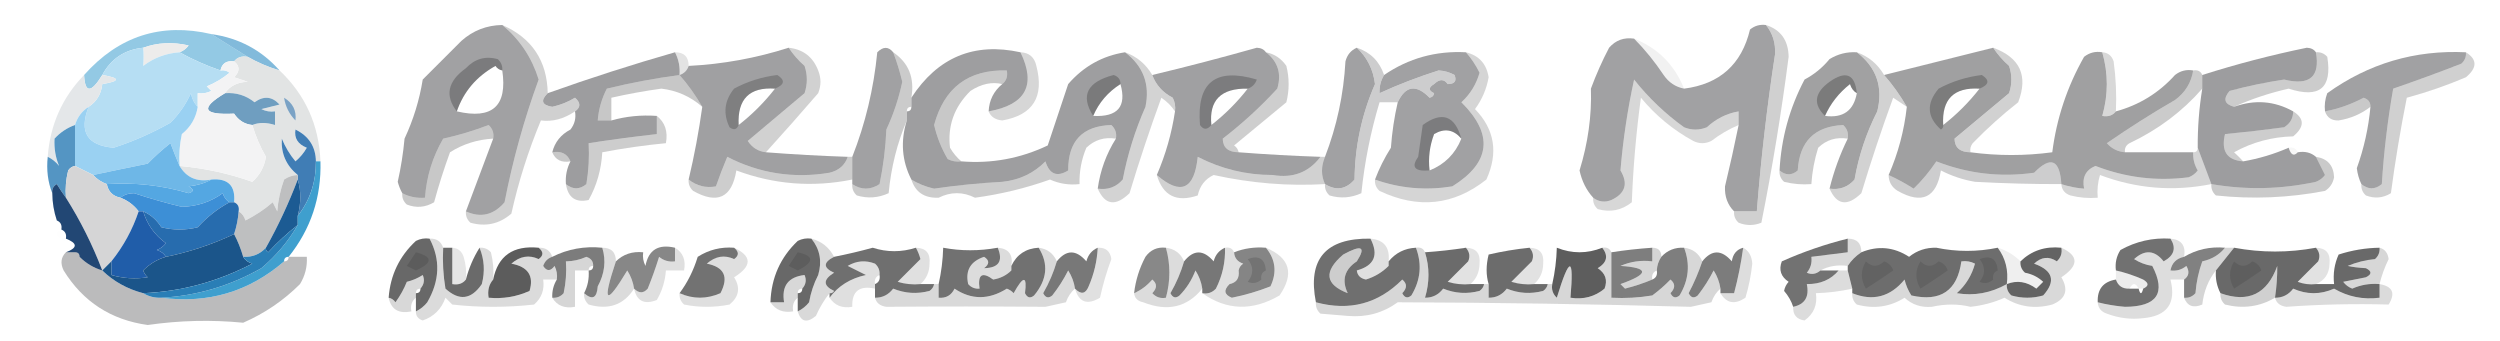 <?xml version="1.0" encoding="UTF-8"?>
<!DOCTYPE svg PUBLIC "-//W3C//DTD SVG 1.1//EN" "http://www.w3.org/Graphics/SVG/1.1/DTD/svg11.dtd">
<svg xmlns="http://www.w3.org/2000/svg" version="1.1" width="550px" height="75px" style="shape-rendering:geometricPrecision; text-rendering:geometricPrecision; image-rendering:optimizeQuality; fill-rule:evenodd; clip-rule:evenodd" xmlns:xlink="http://www.w3.org/1999/xlink">
<g><path style="opacity:0.194" fill="#0e0e0e" d="M 388.5,5.5 C 391.766,6.537 393.433,8.87 393.5,12.5C 391.914,24.776 389.914,36.943 387.5,49C 385.833,49.667 384.167,49.667 382.5,49C 381.748,48.329 381.414,47.496 381.5,46.5C 383.167,46.5 384.833,46.5 386.5,46.5C 387.41,34.961 388.743,23.46 390.5,12C 390.662,9.498 389.995,7.331 388.5,5.5 Z"/></g>
<g><path style="opacity:0.999" fill="#a1a1a3" d="M 110.5,5.5 C 114.353,8.69 117.019,12.69 118.5,17.5C 115.286,26.308 112.786,35.308 111,44.5C 108.594,47.311 105.761,47.977 102.5,46.5C 104.5,41.167 106.5,35.833 108.5,30.5C 108.719,29.325 108.386,28.325 107.5,27.5C 104.238,28.752 100.905,29.752 97.5,30.5C 95.163,34.515 93.829,38.849 93.5,43.5C 91.709,43.634 90.042,43.301 88.5,42.5C 88.077,41.735 87.743,40.902 87.5,40C 88.204,36.873 88.704,33.706 89,30.5C 90.937,26.354 92.271,22.021 93,17.5C 95.833,14.667 98.667,11.833 101.5,9C 104.072,6.713 107.072,5.547 110.5,5.5 Z M 110.5,15.5 C 111.66,23.336 108.327,26.336 100.5,24.5C 101.995,20.16 104.829,16.827 109,14.5C 109.383,15.056 109.883,15.389 110.5,15.5 Z"/></g>
<g><path style="opacity:1" fill="#a1a1a3" d="M 388.5,5.5 C 389.995,7.331 390.662,9.498 390.5,12C 388.743,23.46 387.41,34.961 386.5,46.5C 384.833,46.5 383.167,46.5 381.5,46.5C 380.06,45.054 379.393,43.221 379.5,41C 380.581,36.512 381.581,32.012 382.5,27.5C 382.5,26.5 382.5,25.5 382.5,24.5C 379.86,24.954 377.527,26.121 375.5,28C 373.833,28.667 372.167,28.667 370.5,28C 366.353,25.02 362.686,21.52 359.5,17.5C 358.061,24.091 357.061,30.758 356.5,37.5C 358.241,40.392 357.575,42.559 354.5,44C 353.072,44.579 351.738,44.412 350.5,43.5C 349.001,41.836 348.001,39.836 347.5,37.5C 349.363,31.46 350.197,25.46 350,19.5C 351.139,16.417 352.472,13.417 354,10.5C 355.444,8.845 357.278,8.178 359.5,8.5C 361.887,10.913 364.054,13.58 366,16.5C 367.129,18.141 368.629,19.141 370.5,19.5C 378.331,18.502 383.165,14.168 385,6.5C 386.011,5.663 387.178,5.33 388.5,5.5 Z"/></g>
<g><path style="opacity:0.804" fill="#79bcdd" d="M 46.5,7.5 C 49.167,9.167 51.833,10.833 54.5,12.5C 53.209,12.263 52.209,12.596 51.5,13.5C 49.821,13.285 48.821,13.952 48.5,15.5C 45.313,14.403 42.313,13.07 39.5,11.5C 40.289,11.217 40.956,10.717 41.5,10C 37.973,9.193 34.64,9.359 31.5,10.5C 27.41,10.932 24.41,12.932 22.5,16.5C 20.023,20.522 18.689,20.522 18.5,16.5C 26.12,7.933 35.453,4.933 46.5,7.5 Z"/></g>
<g><path style="opacity:0.706" fill="#4e9dcc" d="M 46.5,7.5 C 52.53,8.347 57.53,11.013 61.5,15.5C 58.982,14.736 56.649,13.736 54.5,12.5C 51.833,10.833 49.167,9.167 46.5,7.5 Z"/></g>
<g><path style="opacity:0.188" fill="#060606" d="M 110.5,5.5 C 117.022,8.358 120.355,13.358 120.5,20.5C 118.863,22.124 119.197,23.124 121.5,23.5C 123.274,23.113 124.941,22.447 126.5,21.5C 127.776,22.614 127.776,23.614 126.5,24.5C 124.037,26.169 121.537,26.836 119,26.5C 116.22,33.17 114.054,40.004 112.5,47C 109.88,49.271 106.88,49.938 103.5,49C 102.748,48.329 102.414,47.496 102.5,46.5C 105.761,47.977 108.594,47.311 111,44.5C 112.786,35.308 115.286,26.308 118.5,17.5C 117.019,12.69 114.353,8.69 110.5,5.5 Z"/></g>
<g><path style="opacity:0.056" fill="#0d0d0d" d="M 359.5,8.5 C 364.711,10.562 368.378,14.229 370.5,19.5C 368.629,19.141 367.129,18.141 366,16.5C 364.054,13.58 361.887,10.913 359.5,8.5 Z"/></g>
<g><path style="opacity:1" fill="#edeceb" d="M 39.5,11.5 C 36.525,11.713 33.858,12.713 31.5,14.5C 31.622,13.136 31.622,11.803 31.5,10.5C 34.64,9.359 37.973,9.193 41.5,10C 40.956,10.717 40.289,11.217 39.5,11.5 Z"/></g>
<g><path style="opacity:0.198" fill="#050506" d="M 298.5,10.5 C 301.478,11.478 303.478,13.478 304.5,16.5C 303.766,17.708 303.433,19.041 303.5,20.5C 307.671,18.588 312.004,16.922 316.5,15.5C 317.772,15.57 318.938,15.903 320,16.5C 320.528,17.816 320.028,18.483 318.5,18.5C 317.687,17.347 316.687,17.347 315.5,18.5C 314.227,19.256 314.227,19.923 315.5,20.5C 315.44,21.043 315.107,21.376 314.5,21.5C 311.576,18.497 309.243,18.83 307.5,22.5C 306.167,22.5 304.833,22.5 303.5,22.5C 301.536,29.025 300.203,35.691 299.5,42.5C 297.232,43.544 294.899,43.711 292.5,43C 291.748,42.329 291.414,41.496 291.5,40.5C 293.936,42.017 296.102,41.684 298,39.5C 298.079,32.185 299.579,25.185 302.5,18.5C 302.108,15.299 300.774,12.633 298.5,10.5 Z"/></g>
<g><path style="opacity:0.112" fill="#000000" d="M 148.5,11.5 C 150.5,11.5 151.5,12.5 151.5,14.5C 151.167,15.5 150.5,16.167 149.5,16.5C 149.634,14.709 149.301,13.042 148.5,11.5 Z"/></g>
<g><path style="opacity:1" fill="#a0a0a2" d="M 173.5,10.5 C 174.458,11.962 175.624,13.295 177,14.5C 177.667,16.5 177.667,18.5 177,20.5C 172.833,24 168.667,27.5 164.5,31C 165.471,32.481 166.804,33.315 168.5,33.5C 174.491,33.966 180.491,34.299 186.5,34.5C 185.878,36.335 184.544,37.502 182.5,38C 174.573,39.316 167.073,38.15 160,34.5C 159.088,36.658 158.255,38.825 157.5,41C 155.305,41.409 153.305,40.909 151.5,39.5C 152.755,34.224 153.755,28.891 154.5,23.5C 153.038,20.961 151.371,18.628 149.5,16.5C 150.5,16.167 151.167,15.5 151.5,14.5C 159.009,14.123 166.342,12.789 173.5,10.5 Z M 170.5,19.5 C 168.167,22.5 165.5,25.167 162.5,27.5C 162.215,21.785 164.882,19.118 170.5,19.5 Z"/></g>
<g><path style="opacity:0.185" fill="#090909" d="M 173.5,10.5 C 176.675,10.84 178.841,12.507 180,15.5C 180.667,17.167 180.667,18.833 180,20.5C 176.151,24.963 172.318,29.296 168.5,33.5C 166.804,33.315 165.471,32.481 164.5,31C 168.667,27.5 172.833,24 177,20.5C 177.667,18.5 177.667,16.5 177,14.5C 175.624,13.295 174.458,11.962 173.5,10.5 Z"/></g>
<g><path style="opacity:1" fill="#a1a1a3" d="M 196.5,11.5 C 197.3,13.607 197.967,15.774 198.5,18C 197.733,21.634 196.566,25.134 195,28.5C 194.827,32.541 194.327,36.541 193.5,40.5C 191.468,41.819 189.468,41.819 187.5,40.5C 187.5,40.167 187.5,39.833 187.5,39.5C 187.5,37.833 187.5,36.167 187.5,34.5C 190.381,27.193 192.214,19.526 193,11.5C 194.292,10.209 195.458,10.209 196.5,11.5 Z"/></g>
<g><path style="opacity:0.209" fill="#070707" d="M 196.5,11.5 C 199.917,13.813 201.251,17.146 200.5,21.5C 200.5,22.167 200.5,22.833 200.5,23.5C 199.833,23.5 199.5,23.833 199.5,24.5C 199.5,25.167 199.5,25.833 199.5,26.5C 197.372,31.511 196.038,36.844 195.5,42.5C 193.232,43.544 190.899,43.711 188.5,43C 187.748,42.329 187.414,41.496 187.5,40.5C 189.468,41.819 191.468,41.819 193.5,40.5C 194.327,36.541 194.827,32.541 195,28.5C 196.566,25.134 197.733,21.634 198.5,18C 197.967,15.774 197.3,13.607 196.5,11.5 Z"/></g>
<g><path style="opacity:1" fill="#9e9ea0" d="M 224.5,11.5 C 228.005,18.714 225.671,23.047 217.5,24.5C 217.615,22.053 218.615,20.053 220.5,18.5C 221.404,17.791 221.737,16.791 221.5,15.5C 213.063,15.261 207.73,19.261 205.5,27.5C 206.123,30.167 207.123,32.667 208.5,35C 209.448,35.483 210.448,35.65 211.5,35.5C 218.145,36.035 224.478,34.869 230.5,32C 231.994,27.517 233.494,23.017 235,18.5C 238.365,14.613 242.532,12.28 247.5,11.5C 251.524,14.548 253.024,18.548 252,23.5C 249.73,28.644 248.063,33.978 247,39.5C 245.556,41.155 243.722,41.822 241.5,41.5C 242.044,37.534 243.377,33.867 245.5,30.5C 245.719,29.325 245.386,28.325 244.5,27.5C 238.132,27.702 234.966,31.036 235,37.5C 232.546,39.013 230.879,38.346 230,35.5C 227.445,38.097 224.278,39.597 220.5,40C 215.47,40.271 210.47,40.771 205.5,41.5C 203.7,41.098 202.033,40.431 200.5,39.5C 198.408,35.402 198.075,31.069 199.5,26.5C 199.5,25.833 199.5,25.167 199.5,24.5C 200.167,24.5 200.5,24.167 200.5,23.5C 200.5,22.833 200.5,22.167 200.5,21.5C 206.296,12.595 214.296,9.262 224.5,11.5 Z M 246.5,18.5 C 247.898,23.45 245.898,25.783 240.5,25.5C 241.757,22.573 243.757,20.239 246.5,18.5 Z"/></g>
<g><path style="opacity:0.163" fill="#050506" d="M 224.5,11.5 C 226.411,11.574 227.578,12.574 228,14.5C 229.773,21.302 227.273,25.302 220.5,26.5C 218.97,26.36 217.97,25.694 217.5,24.5C 225.671,23.047 228.005,18.714 224.5,11.5 Z"/></g>
<g><path style="opacity:0.179" fill="#080809" d="M 247.5,11.5 C 250.089,12.419 252.089,14.086 253.5,16.5C 254.3,18.683 255.8,20.349 258,21.5C 258.483,22.448 258.649,23.448 258.5,24.5C 257.735,23.34 256.735,22.34 255.5,21.5C 252.967,28.431 250.634,35.431 248.5,42.5C 245.435,45.473 243.102,45.14 241.5,41.5C 243.722,41.822 245.556,41.155 247,39.5C 248.063,33.978 249.73,28.644 252,23.5C 253.024,18.548 251.524,14.548 247.5,11.5 Z"/></g>
<g><path style="opacity:1" fill="#a0a0a2" d="M 278.5,11.5 C 281.149,13.559 281.982,16.225 281,19.5C 277.352,23.479 273.352,27.145 269,30.5C 269.033,32.478 270.2,33.478 272.5,33.5C 278.491,33.966 284.491,34.299 290.5,34.5C 287.932,37.921 284.432,39.254 280,38.5C 274.172,38.501 268.672,37.168 263.5,34.5C 262.761,41.711 259.761,43.044 254.5,38.5C 256.437,34.02 257.771,29.353 258.5,24.5C 258.649,23.448 258.483,22.448 258,21.5C 255.8,20.349 254.3,18.683 253.5,16.5C 261.065,14.691 268.731,12.691 276.5,10.5C 277.416,10.543 278.083,10.876 278.5,11.5 Z M 274.5,19.5 C 272.167,22.5 269.5,25.167 266.5,27.5C 265.95,22.046 268.617,19.38 274.5,19.5 Z"/></g>
<g><path style="opacity:0.196" fill="#060606" d="M 278.5,11.5 C 280.371,11.859 281.871,12.859 283,14.5C 283.667,17.167 283.667,19.833 283,22.5C 279.167,25.667 275.333,28.833 271.5,32C 272.056,32.383 272.389,32.883 272.5,33.5C 270.2,33.478 269.033,32.478 269,30.5C 273.352,27.145 277.352,23.479 281,19.5C 281.982,16.225 281.149,13.559 278.5,11.5 Z"/></g>
<g><path style="opacity:1" fill="#a1a1a3" d="M 298.5,10.5 C 300.774,12.633 302.108,15.299 302.5,18.5C 299.579,25.185 298.079,32.185 298,39.5C 296.102,41.684 293.936,42.017 291.5,40.5C 290.62,38.611 290.62,36.611 291.5,34.5C 294.098,27.77 295.598,20.77 296,13.5C 296.377,12.058 297.21,11.058 298.5,10.5 Z"/></g>
<g><path style="opacity:0.999" fill="#a1a1a3" d="M 322.5,11.5 C 323.685,12.857 324.685,14.357 325.5,16C 324.777,18.553 323.444,20.72 321.5,22.5C 328.625,29.573 327.958,35.74 319.5,41C 313.65,41.948 307.983,41.448 302.5,39.5C 303.415,37.072 304.582,34.739 306,32.5C 306.248,29.081 306.748,25.747 307.5,22.5C 309.243,18.83 311.576,18.497 314.5,21.5C 315.107,21.376 315.44,21.043 315.5,20.5C 317.027,20.573 318.027,19.906 318.5,18.5C 320.028,18.483 320.528,17.816 320,16.5C 318.938,15.903 317.772,15.57 316.5,15.5C 312.004,16.922 307.671,18.588 303.5,20.5C 303.433,19.041 303.766,17.708 304.5,16.5C 309.892,12.816 315.892,11.149 322.5,11.5 Z M 318.5,18.5 C 318.027,19.906 317.027,20.573 315.5,20.5C 314.227,19.923 314.227,19.256 315.5,18.5C 316.687,17.347 317.687,17.347 318.5,18.5 Z M 321.5,30.5 C 320.167,33.833 317.833,36.167 314.5,37.5C 314.187,34.753 314.52,32.087 315.5,29.5C 317.783,28.15 319.783,28.483 321.5,30.5 Z"/></g>
<g><path style="opacity:0.171" fill="#070707" d="M 322.5,11.5 C 325.378,12.212 327.045,14.046 327.5,17C 327.049,19.568 326.049,21.902 324.5,24C 328.837,28.47 329.67,33.637 327,39.5C 319.808,45.191 311.975,46.024 303.5,42C 302.748,41.329 302.414,40.496 302.5,39.5C 307.983,41.448 313.65,41.948 319.5,41C 327.958,35.74 328.625,29.573 321.5,22.5C 323.444,20.72 324.777,18.553 325.5,16C 324.685,14.357 323.685,12.857 322.5,11.5 Z"/></g>
<g><path style="opacity:0.181" fill="#060606" d="M 408.5,11.5 C 411.089,12.419 413.089,14.086 414.5,16.5C 416.371,18.628 418.038,20.961 419.5,23.5C 418.518,22.859 417.518,22.192 416.5,21.5C 413.967,28.431 411.634,35.431 409.5,42.5C 406.435,45.473 404.102,45.14 402.5,41.5C 404.722,41.822 406.556,41.155 408,39.5C 408.917,34.246 410.584,29.246 413,24.5C 414.325,19.157 412.825,14.824 408.5,11.5 Z"/></g>
<g><path style="opacity:0.155" fill="#050505" d="M 462.5,11.5 C 463.75,11.577 464.583,12.244 465,13.5C 465.499,17.152 465.665,20.818 465.5,24.5C 464.791,25.404 463.791,25.737 462.5,25.5C 463.833,20.833 463.833,16.167 462.5,11.5 Z"/></g>
<g><path style="opacity:1" fill="#9d9d9f" d="M 509.5,11.5 C 510.455,16.894 508.121,18.894 502.5,17.5C 498.446,18.103 494.446,18.936 490.5,20C 489.015,21.756 489.348,22.923 491.5,23.5C 496.031,21.864 500.364,22.198 504.5,24.5C 504.489,26.017 503.823,27.184 502.5,28C 498.168,28.583 493.835,29.083 489.5,29.5C 488.599,33.241 489.932,35.241 493.5,35.5C 496.963,34.901 500.296,33.901 503.5,32.5C 504.006,34.105 504.673,34.439 505.5,33.5C 507.099,33.232 508.432,33.566 509.5,34.5C 510.153,35.807 510.82,37.14 511.5,38.5C 510.975,39.192 510.308,39.692 509.5,40C 501.835,41.657 494.168,41.824 486.5,40.5C 485.488,37.743 484.488,35.076 483.5,32.5C 483.467,28.131 483.8,23.798 484.5,19.5C 484.5,18.5 484.5,17.5 484.5,16.5C 492.03,14.103 499.697,12.103 507.5,10.5C 508.416,10.543 509.083,10.876 509.5,11.5 Z"/></g>
<g><path style="opacity:0.206" fill="#080808" d="M 509.5,11.5 C 510.496,11.414 511.329,11.748 512,12.5C 513.121,19.375 510.287,21.708 503.5,19.5C 499.251,20.468 495.251,21.801 491.5,23.5C 489.348,22.923 489.015,21.756 490.5,20C 494.446,18.936 498.446,18.103 502.5,17.5C 508.121,18.894 510.455,16.894 509.5,11.5 Z"/></g>
<g><path style="opacity:0.999" fill="#a1a1a3" d="M 542.5,11.5 C 542.586,12.496 542.252,13.329 541.5,14C 536.527,15.935 531.527,17.768 526.5,19.5C 525.277,26.449 524.444,33.449 524,40.5C 522.51,41.728 521.01,41.728 519.5,40.5C 518.982,39.423 518.648,38.256 518.5,37C 520.073,32.634 521.073,28.134 521.5,23.5C 521.53,22.503 521.03,21.836 520,21.5C 517.295,22.939 514.462,23.939 511.5,24.5C 511.343,23.127 511.51,21.793 512,20.5C 521.113,13.963 531.28,10.963 542.5,11.5 Z"/></g>
<g><path style="opacity:0.195" fill="#0e0e0e" d="M 542.5,11.5 C 545.017,13.077 545.017,14.91 542.5,17C 538.268,18.799 533.935,20.299 529.5,21.5C 528.105,28.456 526.939,35.456 526,42.5C 524.274,43.576 522.441,43.743 520.5,43C 519.748,42.329 519.414,41.496 519.5,40.5C 521.01,41.728 522.51,41.728 524,40.5C 524.444,33.449 525.277,26.449 526.5,19.5C 531.527,17.768 536.527,15.935 541.5,14C 542.252,13.329 542.586,12.496 542.5,11.5 Z"/></g>
<g><path style="opacity:0.24" fill="#070707" d="M 110.5,15.5 C 109.883,15.389 109.383,15.056 109,14.5C 104.829,16.827 101.995,20.16 100.5,24.5C 97.821,21.046 98.488,17.88 102.5,15C 104.455,12.929 106.788,12.262 109.5,13C 110.252,13.671 110.586,14.504 110.5,15.5 Z"/></g>
<g><path style="opacity:1" fill="#9d9d9f" d="M 148.5,11.5 C 149.301,13.042 149.634,14.709 149.5,16.5C 144.147,17.209 138.814,18.209 133.5,19.5C 132.365,21.707 131.699,24.04 131.5,26.5C 132.5,26.5 133.5,26.5 134.5,26.5C 137.728,25.586 141.061,25.253 144.5,25.5C 144.5,26.833 144.5,28.167 144.5,29.5C 139.484,30.058 134.484,30.725 129.5,31.5C 129.665,34.518 129.498,37.518 129,40.5C 127.51,41.728 126.01,41.728 124.5,40.5C 124.366,38.709 124.699,37.042 125.5,35.5C 124.817,33.824 123.483,33.157 121.5,33.5C 122.055,31.271 123.389,29.605 125.5,28.5C 126.429,27.311 126.762,25.978 126.5,24.5C 127.776,23.614 127.776,22.614 126.5,21.5C 124.941,22.447 123.274,23.113 121.5,23.5C 119.197,23.124 118.863,22.124 120.5,20.5C 129.812,17.177 139.145,14.177 148.5,11.5 Z"/></g>
<g><path style="opacity:1" fill="#a1a1a2" d="M 408.5,11.5 C 412.825,14.824 414.325,19.157 413,24.5C 410.584,29.246 408.917,34.246 408,39.5C 406.556,41.155 404.722,41.822 402.5,41.5C 403.438,37.687 404.771,34.02 406.5,30.5C 406.719,29.325 406.386,28.325 405.5,27.5C 399.209,27.791 395.876,31.124 395.5,37.5C 394.192,38.626 392.858,38.626 391.5,37.5C 391.87,30.428 393.703,23.762 397,17.5C 399.124,16.378 400.957,14.878 402.5,13C 404.345,11.872 406.345,11.372 408.5,11.5 Z M 408.5,20.5 C 407.813,24.352 405.479,26.019 401.5,25.5C 402.713,22.775 404.546,20.441 407,18.5C 407.278,19.416 407.778,20.082 408.5,20.5 Z"/></g>
<g><path style="opacity:0.187" fill="#070708" d="M 438.5,10.5 C 444.414,12.659 446.247,16.66 444,22.5C 440.478,25.266 437.145,28.266 434,31.5C 433.536,32.094 433.369,32.761 433.5,33.5C 431.2,33.478 430.033,32.478 430,30.5C 434,27.167 438,23.833 442,20.5C 442.667,18.5 442.667,16.5 442,14.5C 440.624,13.295 439.458,11.962 438.5,10.5 Z"/></g>
<g><path style="opacity:0.999" fill="#a0a0a1" d="M 438.5,10.5 C 439.458,11.962 440.624,13.295 442,14.5C 442.667,16.5 442.667,18.5 442,20.5C 438,23.833 434,27.167 430,30.5C 430.033,32.478 431.2,33.478 433.5,33.5C 439.528,34.306 445.528,34.306 451.5,33.5C 452.448,26.045 454.781,19.045 458.5,12.5C 459.689,11.571 461.022,11.238 462.5,11.5C 463.833,16.167 463.833,20.833 462.5,25.5C 463.791,25.737 464.791,25.404 465.5,24.5C 470.617,23.108 474.95,20.442 478.5,16.5C 479.689,15.571 481.022,15.238 482.5,15.5C 482.067,18.195 480.734,20.362 478.5,22C 473.366,24.969 468.366,28.136 463.5,31.5C 464.577,32.705 465.91,33.372 467.5,33.5C 472.5,33.5 477.5,33.5 482.5,33.5C 482.421,34.931 482.754,36.264 483.5,37.5C 482.975,38.192 482.308,38.692 481.5,39C 474.465,39.906 467.632,39.072 461,36.5C 458.843,37.385 458.01,39.052 458.5,41.5C 456.784,41.371 455.117,41.038 453.5,40.5C 453.163,35.097 451.163,34.264 447.5,38C 440.11,39.047 432.944,38.214 426,35.5C 424.505,37.721 422.838,39.721 421,41.5C 419.235,40.368 417.402,39.368 415.5,38.5C 417.588,33.735 418.922,28.735 419.5,23.5C 418.038,20.961 416.371,18.628 414.5,16.5C 422.397,14.526 430.397,12.526 438.5,10.5 Z M 435.5,19.5 C 433.167,22.5 430.5,25.167 427.5,27.5C 427.167,21.833 429.833,19.167 435.5,19.5 Z"/></g>
<g><path style="opacity:1" fill="#b6def3" d="M 31.5,10.5 C 31.622,11.803 31.622,13.136 31.5,14.5C 33.858,12.713 36.525,11.713 39.5,11.5C 42.313,13.07 45.313,14.403 48.5,15.5C 49.239,15.369 49.906,15.536 50.5,16C 48.999,17.252 47.333,18.252 45.5,19C 45.833,19.333 46.167,19.667 46.5,20C 45.552,20.483 44.552,20.649 43.5,20.5C 43.5,21.5 43.5,22.5 43.5,23.5C 42.732,22.738 42.232,21.738 42,20.5C 40.898,22.936 39.398,25.103 37.5,27C 33.449,29.279 29.282,31.113 25,32.5C 19.165,32.009 17.332,29.009 19.5,23.5C 21.279,22.33 22.279,20.664 22.5,18.5C 26.5,17.833 26.5,17.167 22.5,16.5C 24.41,12.932 27.41,10.932 31.5,10.5 Z"/></g>
<g><path style="opacity:0.22" fill="#060606" d="M 220.5,18.5 C 218.229,17.946 215.896,18.446 213.5,20C 209.934,23.518 208.434,27.684 209,32.5C 209.698,33.691 210.531,34.691 211.5,35.5C 210.448,35.65 209.448,35.483 208.5,35C 207.123,32.667 206.123,30.167 205.5,27.5C 207.73,19.261 213.063,15.261 221.5,15.5C 221.737,16.791 221.404,17.791 220.5,18.5 Z"/></g>
<g><path style="opacity:0.209" fill="#060606" d="M 482.5,15.5 C 483.492,15.328 484.158,15.662 484.5,16.5C 484.5,17.5 484.5,18.5 484.5,19.5C 480.113,24.527 474.779,28.527 468.5,31.5C 467.702,31.957 467.369,32.624 467.5,33.5C 465.91,33.372 464.577,32.705 463.5,31.5C 468.366,28.136 473.366,24.969 478.5,22C 480.734,20.362 482.067,18.195 482.5,15.5 Z"/></g>
<g><path style="opacity:0.22" fill="#020202" d="M 149.5,16.5 C 151.371,18.628 153.038,20.961 154.5,23.5C 151.902,21.228 148.902,19.895 145.5,19.5C 141.793,20.011 138.126,20.678 134.5,21.5C 134.5,23.167 134.5,24.833 134.5,26.5C 133.5,26.5 132.5,26.5 131.5,26.5C 131.699,24.04 132.365,21.707 133.5,19.5C 138.814,18.209 144.147,17.209 149.5,16.5 Z"/></g>
<g><path style="opacity:0.228" fill="#101010" d="M 170.5,19.5 C 164.882,19.118 162.215,21.785 162.5,27.5C 162.103,28.525 161.437,28.692 160.5,28C 159.034,24.961 159.367,22.128 161.5,19.5C 164.426,17.921 167.593,16.921 171,16.5C 172.791,17.632 172.625,18.632 170.5,19.5 Z"/></g>
<g><path style="opacity:0.235" fill="#050505" d="M 246.5,18.5 C 243.757,20.239 241.757,22.573 240.5,25.5C 237.657,21.019 239.157,18.019 245,16.5C 246.03,16.836 246.53,17.503 246.5,18.5 Z"/></g>
<g><path style="opacity:0.237" fill="#0a0a0a" d="M 274.5,19.5 C 268.617,19.38 265.95,22.046 266.5,27.5C 265.603,28.598 264.77,28.598 264,27.5C 263.214,18.135 267.381,14.802 276.5,17.5C 276.145,18.522 275.478,19.189 274.5,19.5 Z"/></g>
<g><path style="opacity:0.25" fill="#0b0b0b" d="M 408.5,20.5 C 407.778,20.082 407.278,19.416 407,18.5C 404.546,20.441 402.713,22.775 401.5,25.5C 398.833,22.919 399.167,20.419 402.5,18C 406.086,15.467 408.086,16.3 408.5,20.5 Z"/></g>
<g><path style="opacity:0.229" fill="#040404" d="M 435.5,19.5 C 429.833,19.167 427.167,21.833 427.5,27.5C 427.565,27.938 427.399,28.272 427,28.5C 423.914,25.76 423.748,22.76 426.5,19.5C 429.426,17.921 432.593,16.921 436,16.5C 437.791,17.632 437.625,18.632 435.5,19.5 Z"/></g>
<g><path style="opacity:0.867" fill="#dddfdf" d="M 51.5,13.5 C 52.209,12.596 53.209,12.263 54.5,12.5C 56.649,13.736 58.982,14.736 61.5,15.5C 67.184,20.874 70.184,27.54 70.5,35.5C 70.167,35.5 69.833,35.5 69.5,35.5C 69.442,32.269 67.942,29.935 65,28.5C 64.691,30.391 65.525,31.725 67.5,32.5C 66.855,33.646 66.022,34.646 65,35.5C 63.748,33.999 62.748,32.333 62,30.5C 61.797,33.76 62.963,36.427 65.5,38.5C 64.417,38.539 63.417,38.873 62.5,39.5C 61.686,41.766 61.186,44.099 61,46.5C 60.667,45.833 60.333,45.167 60,44.5C 58.172,46.081 56.172,47.415 54,48.5C 53.722,47.584 53.222,46.917 52.5,46.5C 52.672,45.508 52.338,44.842 51.5,44.5C 51.838,40.849 50.172,39.183 46.5,39.5C 43.37,40.092 41.036,39.092 39.5,36.5C 45.127,37.023 50.461,38.19 55.5,40C 57.152,38.53 58.152,36.697 58.5,34.5C 57.233,32.297 56.233,29.963 55.5,27.5C 56.935,26.904 58.602,26.904 60.5,27.5C 60.5,26.5 60.5,25.5 60.5,24.5C 59.448,24.649 58.448,24.483 57.5,24C 58.833,23.667 60.167,23.333 61.5,23C 59.862,21.199 58.028,21.032 56,22.5C 54.121,20.987 51.954,20.32 49.5,20.5C 50.589,18.883 52.256,18.05 54.5,18C 53.5,17.667 52.5,17.333 51.5,17C 52.791,15.708 52.791,14.542 51.5,13.5 Z"/></g>
<g><path style="opacity:0.211" fill="#030303" d="M 521.5,23.5 C 519.471,25.07 517.138,26.07 514.5,26.5C 512.962,26.547 511.962,25.88 511.5,24.5C 514.462,23.939 517.295,22.939 520,21.5C 521.03,21.836 521.53,22.503 521.5,23.5 Z"/></g>
<g><path style="opacity:1" fill="#6f9ec0" d="M 49.5,20.5 C 51.954,20.32 54.121,20.987 56,22.5C 58.028,21.032 59.862,21.199 61.5,23C 60.167,23.333 58.833,23.667 57.5,24C 58.448,24.483 59.448,24.649 60.5,24.5C 60.5,25.5 60.5,26.5 60.5,27.5C 58.602,26.904 56.935,26.904 55.5,27.5C 53.804,27.315 52.471,26.481 51.5,25C 44.617,25.327 43.95,23.827 49.5,20.5 Z"/></g>
<g><path style="opacity:0.161" fill="#090909" d="M 382.5,27.5 C 380.391,28.391 378.391,29.558 376.5,31C 375.167,31.667 373.833,31.667 372.5,31C 368.084,28.588 364.251,25.422 361,21.5C 359.96,29.131 359.294,36.798 359,44.5C 356.757,46.282 354.257,46.782 351.5,46C 350.748,45.329 350.414,44.496 350.5,43.5C 351.738,44.412 353.072,44.579 354.5,44C 357.575,42.559 358.241,40.392 356.5,37.5C 357.061,30.758 358.061,24.091 359.5,17.5C 362.686,21.52 366.353,25.02 370.5,28C 372.167,28.667 373.833,28.667 375.5,28C 377.527,26.121 379.86,24.954 382.5,24.5C 382.5,25.5 382.5,26.5 382.5,27.5 Z"/></g>
<g><path style="opacity:1" fill="#7aa2c5" d="M 62.5,21.5 C 64.416,22.665 65.249,24.332 65,26.5C 63.628,25.09 62.795,23.423 62.5,21.5 Z"/></g>
<g><path style="opacity:0.198" fill="#040404" d="M 504.5,24.5 C 507.017,26.077 507.017,27.91 504.5,30C 499.826,30.113 495.493,31.28 491.5,33.5C 492.243,34.182 492.909,34.849 493.5,35.5C 489.932,35.241 488.599,33.241 489.5,29.5C 493.835,29.083 498.168,28.583 502.5,28C 503.823,27.184 504.489,26.017 504.5,24.5 Z"/></g>
<g><path style="opacity:1" fill="#f3f3f4" d="M 51.5,13.5 C 52.791,14.542 52.791,15.708 51.5,17C 52.5,17.333 53.5,17.667 54.5,18C 52.256,18.05 50.589,18.883 49.5,20.5C 43.95,23.827 44.617,25.327 51.5,25C 52.471,26.481 53.804,27.315 55.5,27.5C 56.233,29.963 57.233,32.297 58.5,34.5C 58.152,36.697 57.152,38.53 55.5,40C 50.461,38.19 45.127,37.023 39.5,36.5C 39.337,34.143 39.503,31.81 40,29.5C 41.947,27.937 43.114,25.937 43.5,23.5C 43.5,22.5 43.5,21.5 43.5,20.5C 44.552,20.649 45.552,20.483 46.5,20C 46.167,19.667 45.833,19.333 45.5,19C 47.333,18.252 48.999,17.252 50.5,16C 49.906,15.536 49.239,15.369 48.5,15.5C 48.821,13.952 49.821,13.285 51.5,13.5 Z"/></g>
<g><path style="opacity:0.197" fill="#040404" d="M 144.5,25.5 C 146.308,26.918 146.975,28.918 146.5,31.5C 141.798,31.95 137.132,32.617 132.5,33.5C 132.291,37.301 131.291,40.801 129.5,44C 126.632,44.64 124.965,43.473 124.5,40.5C 126.01,41.728 127.51,41.728 129,40.5C 129.498,37.518 129.665,34.518 129.5,31.5C 134.484,30.725 139.484,30.058 144.5,29.5C 144.5,28.167 144.5,26.833 144.5,25.5 Z"/></g>
<g><path style="opacity:0.237" fill="#080808" d="M 321.5,30.5 C 319.783,28.483 317.783,28.15 315.5,29.5C 314.52,32.087 314.187,34.753 314.5,37.5C 311.225,37.767 310.392,36.767 312,34.5C 312.333,32.167 312.667,29.833 313,27.5C 317.233,24.411 320.066,25.411 321.5,30.5 Z"/></g>
<g><path style="opacity:1" fill="#e4e7e9" d="M 18.5,16.5 C 18.689,20.522 20.023,20.522 22.5,16.5C 26.5,17.167 26.5,17.833 22.5,18.5C 22.279,20.664 21.279,22.33 19.5,23.5C 18.026,24.436 17.026,25.77 16.5,27.5C 14.771,28.117 13.271,29.117 12,30.5C 11.884,32.655 12.217,34.655 13,36.5C 12.292,35.62 11.458,34.953 10.5,34.5C 11.018,27.47 13.685,21.47 18.5,16.5 Z"/></g>
<g><path style="opacity:0.222" fill="#060606" d="M 108.5,30.5 C 105.015,30.691 101.849,31.691 99,33.5C 97.68,37.114 96.513,40.781 95.5,44.5C 93.579,45.641 91.579,45.808 89.5,45C 88.748,44.329 88.414,43.496 88.5,42.5C 90.042,43.301 91.709,43.634 93.5,43.5C 93.829,38.849 95.163,34.515 97.5,30.5C 100.905,29.752 104.238,28.752 107.5,27.5C 108.386,28.325 108.719,29.325 108.5,30.5 Z"/></g>
<g><path style="opacity:0.206" fill="#060606" d="M 245.5,30.5 C 242.956,30.104 240.789,30.771 239,32.5C 237.921,35.063 237.421,37.729 237.5,40.5C 235.208,40.756 233.041,40.423 231,39.5C 225.674,41.4 220.174,42.733 214.5,43.5C 211.833,42.167 209.167,42.167 206.5,43.5C 203.378,43.62 201.378,42.287 200.5,39.5C 202.033,40.431 203.7,41.098 205.5,41.5C 210.47,40.771 215.47,40.271 220.5,40C 224.278,39.597 227.445,38.097 230,35.5C 230.879,38.346 232.546,39.013 235,37.5C 234.966,31.036 238.132,27.702 244.5,27.5C 245.386,28.325 245.719,29.325 245.5,30.5 Z"/></g>
<g><path style="opacity:0.213" fill="#070707" d="M 406.5,30.5 C 403.956,30.104 401.789,30.771 400,32.5C 399.178,35.117 398.678,37.783 398.5,40.5C 396.473,40.662 394.473,40.495 392.5,40C 391.748,39.329 391.414,38.496 391.5,37.5C 392.858,38.626 394.192,38.626 395.5,37.5C 395.876,31.124 399.209,27.791 405.5,27.5C 406.386,28.325 406.719,29.325 406.5,30.5 Z"/></g>
<g><path style="opacity:1" fill="#9ad1f2" d="M 43.5,23.5 C 43.114,25.937 41.947,27.937 40,29.5C 39.503,31.81 39.337,34.143 39.5,36.5C 38.837,34.958 38.17,33.291 37.5,31.5C 35.723,32.901 34.056,34.401 32.5,36C 28.363,36.839 24.363,37.673 20.5,38.5C 19.167,37.833 17.833,37.167 16.5,36.5C 16.5,33.5 16.5,30.5 16.5,27.5C 17.026,25.77 18.026,24.436 19.5,23.5C 17.332,29.009 19.165,32.009 25,32.5C 29.282,31.113 33.449,29.279 37.5,27C 39.398,25.103 40.898,22.936 42,20.5C 42.232,21.738 42.732,22.738 43.5,23.5 Z"/></g>
<g><path style="opacity:0.166" fill="#050505" d="M 483.5,32.5 C 484.488,35.076 485.488,37.743 486.5,40.5C 478.131,42.176 469.965,41.51 462,38.5C 461.506,40.134 461.34,41.801 461.5,43.5C 459.473,43.662 457.473,43.495 455.5,43C 454.244,42.583 453.577,41.75 453.5,40.5C 455.117,41.038 456.784,41.371 458.5,41.5C 458.01,39.052 458.843,37.385 461,36.5C 467.632,39.072 474.465,39.906 481.5,39C 482.308,38.692 482.975,38.192 483.5,37.5C 482.754,36.264 482.421,34.931 482.5,33.5C 483.167,33.5 483.5,33.167 483.5,32.5 Z"/></g>
<g><path style="opacity:0.034" fill="#000000" d="M 503.5,32.5 C 504.492,32.328 505.158,32.662 505.5,33.5C 504.673,34.439 504.006,34.105 503.5,32.5 Z"/></g>
<g><path style="opacity:0.218" fill="#000000" d="M 121.5,33.5 C 123.483,33.157 124.817,33.824 125.5,35.5C 123.517,35.843 122.183,35.176 121.5,33.5 Z"/></g>
<g><path style="opacity:0.202" fill="#050505" d="M 186.5,34.5 C 186.833,34.5 187.167,34.5 187.5,34.5C 187.5,36.167 187.5,37.833 187.5,39.5C 178.783,41.258 170.283,40.591 162,37.5C 161.011,43.503 157.845,45.003 152.5,42C 151.748,41.329 151.414,40.496 151.5,39.5C 153.305,40.909 155.305,41.409 157.5,41C 158.255,38.825 159.088,36.658 160,34.5C 167.073,38.15 174.573,39.316 182.5,38C 184.544,37.502 185.878,36.335 186.5,34.5 Z"/></g>
<g><path style="opacity:0.187" fill="#070707" d="M 290.5,34.5 C 290.833,34.5 291.167,34.5 291.5,34.5C 290.62,36.611 290.62,38.611 291.5,40.5C 283.438,40.982 275.271,40.316 267,38.5C 265.133,39.377 263.966,40.877 263.5,43C 258.843,44.578 255.843,43.078 254.5,38.5C 259.761,43.044 262.761,41.711 263.5,34.5C 268.672,37.168 274.172,38.501 280,38.5C 284.432,39.254 287.932,37.921 290.5,34.5 Z"/></g>
<g><path style="opacity:0.209" fill="#040404" d="M 509.5,34.5 C 512.05,34.884 513.383,36.384 513.5,39C 513.245,40.326 512.578,41.326 511.5,42C 503.564,43.53 495.564,43.863 487.5,43C 486.748,42.329 486.414,41.496 486.5,40.5C 494.168,41.824 501.835,41.657 509.5,40C 510.308,39.692 510.975,39.192 511.5,38.5C 510.82,37.14 510.153,35.807 509.5,34.5 Z"/></g>
<g><path style="opacity:0.198" fill="#050506" d="M 453.5,40.5 C 447.31,40.52 440.976,40.353 434.5,40C 431.851,39.548 429.351,38.714 427,37.5C 426.011,43.503 422.845,45.003 417.5,42C 416.177,41.184 415.511,40.017 415.5,38.5C 417.402,39.368 419.235,40.368 421,41.5C 422.838,39.721 424.505,37.721 426,35.5C 432.944,38.214 440.11,39.047 447.5,38C 451.163,34.264 453.163,35.097 453.5,40.5 Z"/></g>
<g><path style="opacity:1" fill="#5495c3" d="M 16.5,27.5 C 16.5,30.5 16.5,33.5 16.5,36.5C 15.883,36.611 15.383,36.944 15,37.5C 14.505,39.473 14.338,41.473 14.5,43.5C 13.842,42.602 13.176,41.602 12.5,40.5C 11.703,40.957 11.369,41.624 11.5,42.5C 10.527,40.052 10.194,37.385 10.5,34.5C 11.458,34.953 12.292,35.62 13,36.5C 12.217,34.655 11.884,32.655 12,30.5C 13.271,29.117 14.771,28.117 16.5,27.5 Z"/></g>
<g><path style="opacity:1" fill="#6eb7e7" d="M 39.5,36.5 C 41.036,39.092 43.37,40.092 46.5,39.5C 45.048,40.302 43.382,40.802 41.5,41C 42.696,41.654 42.696,42.154 41.5,42.5C 35.641,40.767 29.641,40.1 23.5,40.5C 22.291,40.068 21.291,39.401 20.5,38.5C 24.363,37.673 28.363,36.839 32.5,36C 34.056,34.401 35.723,32.901 37.5,31.5C 38.17,33.291 38.837,34.958 39.5,36.5 Z"/></g>
<g><path style="opacity:1" fill="#407db5" d="M 69.5,35.5 C 69.53,40.078 68.196,44.078 65.5,47.5C 66.258,44.648 66.258,41.981 65.5,39.5C 65.5,39.167 65.5,38.833 65.5,38.5C 62.963,36.427 61.797,33.76 62,30.5C 62.748,32.333 63.748,33.999 65,35.5C 66.022,34.646 66.855,33.646 67.5,32.5C 65.525,31.725 64.691,30.391 65,28.5C 67.942,29.935 69.442,32.269 69.5,35.5 Z"/></g>
<g><path style="opacity:1" fill="#54a7e2" d="M 46.5,39.5 C 50.172,39.183 51.838,40.849 51.5,44.5C 51.167,44.5 50.833,44.5 50.5,44.5C 49.778,44.083 49.278,43.416 49,42.5C 46.366,44.413 43.366,45.413 40,45.5C 36.46,44.647 32.96,43.647 29.5,42.5C 28.274,42.52 27.274,42.853 26.5,43.5C 24.81,43.144 23.81,42.144 23.5,40.5C 29.641,40.1 35.641,40.767 41.5,42.5C 42.696,42.154 42.696,41.654 41.5,41C 43.382,40.802 45.048,40.302 46.5,39.5 Z"/></g>
<g><path style="opacity:1" fill="#bebfc0" d="M 65.5,38.5 C 65.5,38.833 65.5,39.167 65.5,39.5C 63.533,44.685 61.199,49.685 58.5,54.5C 57.181,55.942 55.514,56.608 53.5,56.5C 52.976,54.694 52.309,53.028 51.5,51.5C 52.038,49.883 52.371,48.216 52.5,46.5C 53.222,46.917 53.722,47.584 54,48.5C 56.172,47.415 58.172,46.081 60,44.5C 60.333,45.167 60.667,45.833 61,46.5C 61.186,44.099 61.686,41.766 62.5,39.5C 63.417,38.873 64.417,38.539 65.5,38.5 Z"/></g>
<g><path style="opacity:1" fill="#3d8fd6" d="M 26.5,43.5 C 27.274,42.853 28.274,42.52 29.5,42.5C 32.96,43.647 36.46,44.647 40,45.5C 43.366,45.413 46.366,44.413 49,42.5C 49.278,43.416 49.778,44.083 50.5,44.5C 47.903,45.889 45.569,47.722 43.5,50C 40.833,50.667 38.167,50.667 35.5,50C 34.468,48.373 33.134,47.207 31.5,46.5C 31.167,46.5 30.833,46.5 30.5,46.5C 29.455,45.122 28.122,44.122 26.5,43.5 Z"/></g>
<g><path style="opacity:0.004" fill="#3d90c5" d="M 12.5,48.5 C 11.833,49.167 11.833,49.167 12.5,48.5 Z"/></g>
<g><path style="opacity:1" fill="#d5d5d6" d="M 16.5,36.5 C 17.833,37.167 19.167,37.833 20.5,38.5C 21.291,39.401 22.291,40.068 23.5,40.5C 23.81,42.144 24.81,43.144 26.5,43.5C 28.122,44.122 29.455,45.122 30.5,46.5C 29.162,50.506 27.162,54.172 24.5,57.5C 23.833,58.167 23.167,58.833 22.5,59.5C 20.361,53.888 17.694,48.554 14.5,43.5C 14.338,41.473 14.505,39.473 15,37.5C 15.383,36.944 15.883,36.611 16.5,36.5 Z"/></g>
<g><path style="opacity:1" fill="#1c5b93" d="M 65.5,39.5 C 66.258,41.981 66.258,44.648 65.5,47.5C 65.5,48.167 65.5,48.833 65.5,49.5C 63.203,51.294 61.037,53.294 59,55.5C 58.601,55.272 58.435,54.938 58.5,54.5C 61.199,49.685 63.533,44.685 65.5,39.5 Z"/></g>
<g><path style="opacity:0.004" fill="#3d87b6" d="M 13.5,50.5 C 13.5,51.167 13.5,51.833 13.5,52.5C 12.167,51.833 12.167,51.167 13.5,50.5 Z"/></g>
<g><path style="opacity:1" fill="#224774" d="M 14.5,43.5 C 17.694,48.554 20.361,53.888 22.5,59.5C 20.589,58.925 18.922,57.925 17.5,56.5C 17.5,55.833 17.167,55.5 16.5,55.5C 15.833,55.5 15.167,55.5 14.5,55.5C 17.098,54.528 17.098,53.528 14.5,52.5C 14.672,51.508 14.338,50.842 13.5,50.5C 13.672,49.508 13.338,48.842 12.5,48.5C 11.851,46.565 11.517,44.565 11.5,42.5C 11.369,41.624 11.703,40.957 12.5,40.5C 13.176,41.602 13.842,42.602 14.5,43.5 Z"/></g>
<g><path style="opacity:1" fill="#276cae" d="M 50.5,44.5 C 50.833,44.5 51.167,44.5 51.5,44.5C 52.338,44.842 52.672,45.508 52.5,46.5C 52.371,48.216 52.038,49.883 51.5,51.5C 46.693,53.769 41.693,55.436 36.5,56.5C 36.083,55.778 35.416,55.278 34.5,55C 35.308,54.692 35.975,54.192 36.5,53.5C 34.02,51.696 32.353,49.363 31.5,46.5C 33.134,47.207 34.468,48.373 35.5,50C 38.167,50.667 40.833,50.667 43.5,50C 45.569,47.722 47.903,45.889 50.5,44.5 Z"/></g>
<g><path style="opacity:0.008" fill="#3e88b8" d="M 13.5,52.5 C 13.833,52.5 14.167,52.5 14.5,52.5C 14.315,53.17 13.981,53.17 13.5,52.5 Z"/></g>
<g><path style="opacity:1" fill="#205da9" d="M 30.5,46.5 C 30.833,46.5 31.167,46.5 31.5,46.5C 32.353,49.363 34.02,51.696 36.5,53.5C 35.975,54.192 35.308,54.692 34.5,55C 35.416,55.278 36.083,55.778 36.5,56.5C 34.606,57.048 32.94,58.048 31.5,59.5C 31.709,60.086 32.043,60.586 32.5,61C 29.808,61.43 27.141,61.263 24.5,60.5C 24.5,59.5 24.5,58.5 24.5,57.5C 27.162,54.172 29.162,50.506 30.5,46.5 Z"/></g>
<g><path style="opacity:0.903" fill="#616161" d="M 301.5,52.5 C 303.353,56.105 302.353,58.438 298.5,59.5C 298.5,58.833 298.5,58.167 298.5,57.5C 300.577,54.265 299.577,53.765 295.5,56C 291.16,59.73 291.493,62.564 296.5,64.5C 299.321,64.461 301.988,63.795 304.5,62.5C 305.246,61.264 305.579,59.931 305.5,58.5C 305.5,58.167 305.5,57.833 305.5,57.5C 307.053,55.615 309.053,54.615 311.5,54.5C 312.871,58.121 312.538,61.621 310.5,65C 309.668,65.688 309.002,65.521 308.5,64.5C 309.59,63.391 309.59,62.391 308.5,61.5C 303.212,66.829 296.879,68.495 289.5,66.5C 287.629,57.026 291.629,52.359 301.5,52.5 Z M 298.5,57.5 C 298.5,58.167 298.5,58.833 298.5,59.5C 298.62,60.586 299.287,61.253 300.5,61.5C 302.423,60.908 304.089,59.908 305.5,58.5C 305.579,59.931 305.246,61.264 304.5,62.5C 301.988,63.795 299.321,64.461 296.5,64.5C 295.127,61.617 295.793,59.283 298.5,57.5 Z"/></g>
<g><path style="opacity:0.149" fill="#343434" d="M 301.5,52.5 C 304.47,52.746 305.803,54.412 305.5,57.5C 305.5,57.833 305.5,58.167 305.5,58.5C 304.089,59.908 302.423,60.908 300.5,61.5C 299.287,61.253 298.62,60.586 298.5,59.5C 302.353,58.438 303.353,56.105 301.5,52.5 Z"/></g>
<g><path style="opacity:0.852" fill="#5b5b5b" d="M 406.5,52.5 C 406.5,53.5 406.5,54.5 406.5,55.5C 403.833,55.833 401.167,56.167 398.5,56.5C 398.67,57.822 398.337,58.989 397.5,60C 398.577,60.47 399.577,60.303 400.5,59.5C 401.833,59.5 403.167,59.5 404.5,59.5C 402.794,61.536 400.461,62.536 397.5,62.5C 398.084,65.285 397.084,66.952 394.5,67.5C 394.096,66.244 393.429,65.077 392.5,64C 392.645,63.228 392.978,62.561 393.5,62C 391.789,60.867 391.289,59.367 392,57.5C 396.691,55.404 401.525,53.737 406.5,52.5 Z"/></g>
<g><path style="opacity:0.184" fill="#353535" d="M 406.5,52.5 C 408.5,52.5 409.5,53.5 409.5,55.5C 408.272,56.306 407.272,57.306 406.5,58.5C 404.265,58.205 402.265,58.539 400.5,59.5C 399.577,60.303 398.577,60.47 397.5,60C 398.337,58.989 398.67,57.822 398.5,56.5C 401.167,56.167 403.833,55.833 406.5,55.5C 406.5,54.5 406.5,53.5 406.5,52.5 Z"/></g>
<g><path style="opacity:0.893" fill="#616161" d="M 477.5,52.5 C 478.824,54.558 478.324,56.225 476,57.5C 474.045,55.018 471.879,54.852 469.5,57C 470.745,57.791 472.078,58.291 473.5,58.5C 476.579,64.466 474.579,67.466 467.5,67.5C 465.452,67.328 463.452,66.995 461.5,66.5C 461.369,63.633 462.703,61.967 465.5,61.5C 465.973,62.906 466.973,63.573 468.5,63.5C 469.167,63.5 469.833,63.5 470.5,63.5C 470.833,64.833 471.167,64.833 471.5,63.5C 472.773,62.923 472.773,62.257 471.5,61.5C 469.55,60.628 467.55,59.961 465.5,59.5C 465.286,57.856 465.62,56.356 466.5,55C 469.923,53.096 473.59,52.263 477.5,52.5 Z"/></g>
<g><path style="opacity:0.955" fill="#626262" d="M 94.5,52.5 C 96.923,57.086 96.756,61.752 94,66.5C 93.292,67.38 92.458,68.047 91.5,68.5C 91.5,67.5 91.5,66.5 91.5,65.5C 91.5,65.167 91.5,64.833 91.5,64.5C 92.167,64.5 92.5,64.167 92.5,63.5C 93.303,62.577 93.47,61.577 93,60.5C 91.933,61.191 90.766,61.691 89.5,62C 88.853,63.609 88.02,65.109 87,66.5C 86.617,65.944 86.117,65.611 85.5,65.5C 85.879,60.515 87.879,56.349 91.5,53C 92.448,52.517 93.448,52.35 94.5,52.5 Z"/></g>
<g><path style="opacity:0.832" fill="#616161" d="M 132.5,54.5 C 133.364,57.356 133.03,60.189 131.5,63C 131.318,65.578 130.318,66.078 128.5,64.5C 129.301,62.958 129.634,61.291 129.5,59.5C 130.167,59.5 130.5,59.167 130.5,58.5C 130.53,57.503 130.03,56.836 129,56.5C 127.56,57.148 126.06,57.481 124.5,57.5C 124.663,59.857 124.497,62.19 124,64.5C 123.329,65.252 122.496,65.586 121.5,65.5C 121.433,64.041 121.766,62.708 122.5,61.5C 122.649,60.448 122.483,59.448 122,58.5C 121.107,59.711 120.274,59.711 119.5,58.5C 119.855,57.478 120.522,56.811 121.5,56.5C 124.92,54.778 128.586,54.111 132.5,54.5 Z"/></g>
<g><path style="opacity:0.737" fill="#5c5c5c" d="M 148.5,54.5 C 148.5,55.5 148.5,56.5 148.5,57.5C 147.178,57.67 146.011,57.337 145,56.5C 144.265,58.871 143.432,61.205 142.5,63.5C 141.575,64.562 140.575,64.562 139.5,63.5C 139.291,62.078 138.791,60.745 138,59.5C 133.262,67.376 132.429,66.709 135.5,57.5C 137.114,55.925 139.114,55.259 141.5,55.5C 141.351,56.552 141.517,57.552 142,58.5C 142.672,54.97 144.838,53.637 148.5,54.5 Z"/></g>
<g><path style="opacity:0.159" fill="#333333" d="M 148.5,54.5 C 150.256,55.552 150.923,57.219 150.5,59.5C 149.167,59.5 147.833,59.5 146.5,59.5C 146.335,61.827 145.669,63.993 144.5,66C 141.738,67.077 140.072,66.244 139.5,63.5C 140.575,64.562 141.575,64.562 142.5,63.5C 143.432,61.205 144.265,58.871 145,56.5C 146.011,57.337 147.178,57.67 148.5,57.5C 148.5,56.5 148.5,55.5 148.5,54.5 Z"/></g>
<g><path style="opacity:0.852" fill="#5b5b5b" d="M 161.5,54.5 C 162.598,55.397 162.598,56.23 161.5,57C 159.402,56.016 157.402,56.349 155.5,58C 159.362,58.766 160.362,60.932 158.5,64.5C 155.469,65.825 152.469,65.825 149.5,64.5C 151.243,62.17 152.576,59.503 153.5,56.5C 155.943,54.945 158.61,54.278 161.5,54.5 Z"/></g>
<g><path style="opacity:0.153" fill="#343434" d="M 161.5,54.5 C 165.483,56.367 165.483,58.534 161.5,61C 162.935,63.267 162.602,65.267 160.5,67C 157.167,67.667 153.833,67.667 150.5,67C 149.748,66.329 149.414,65.496 149.5,64.5C 152.469,65.825 155.469,65.825 158.5,64.5C 160.362,60.932 159.362,58.766 155.5,58C 157.402,56.349 159.402,56.016 161.5,57C 162.598,56.23 162.598,55.397 161.5,54.5 Z"/></g>
<g><path style="opacity:0.96" fill="#626262" d="M 178.5,52.5 C 180.391,54.836 180.891,57.502 180,60.5C 179.027,62.392 178.36,64.392 178,66.5C 177.292,67.38 176.458,68.047 175.5,68.5C 175.5,67.5 175.5,66.5 175.5,65.5C 175.5,65.167 175.5,64.833 175.5,64.5C 176.167,64.5 176.5,64.167 176.5,63.5C 177.303,62.577 177.47,61.577 177,60.5C 173.408,60.926 171.908,62.926 172.5,66.5C 171.5,66.5 170.5,66.5 169.5,66.5C 169.671,61.141 171.671,56.641 175.5,53C 176.448,52.517 177.448,52.35 178.5,52.5 Z"/></g>
<g><path style="opacity:0.155" fill="#353535" d="M 201.5,54.5 C 203.722,54.559 204.722,55.725 204.5,58C 204.481,59.833 203.815,61.333 202.5,62.5C 200.801,62.66 199.134,62.493 197.5,62C 199.188,60.312 200.855,58.645 202.5,57C 202.257,56.098 201.923,55.265 201.5,54.5 Z"/></g>
<g><path style="opacity:0.866" fill="#5c5c5c" d="M 219.5,54.5 C 220.727,57.444 219.727,58.944 216.5,59C 217.711,58.107 217.711,57.274 216.5,56.5C 213.501,57.504 212.334,59.504 213,62.5C 213.671,63.252 214.504,63.586 215.5,63.5C 217.482,63.005 219.482,62.505 221.5,62C 222.252,61.329 222.586,60.496 222.5,59.5C 222.5,59.167 222.5,58.833 222.5,58.5C 223.682,55.991 225.682,54.657 228.5,54.5C 230.723,58.028 230.389,61.528 227.5,65C 226.668,65.688 226.002,65.521 225.5,64.5C 225.992,60.608 225.158,60.608 223,64.5C 222.586,64.043 222.086,63.709 221.5,63.5C 217.531,65.99 213.697,65.99 210,63.5C 209.29,64.973 208.124,65.64 206.5,65.5C 206.5,64.5 206.5,63.5 206.5,62.5C 207.092,59.873 207.425,57.206 207.5,54.5C 211.423,55.243 215.423,55.243 219.5,54.5 Z M 222.5,59.5 C 222.586,60.496 222.252,61.329 221.5,62C 219.482,62.505 217.482,63.005 215.5,63.5C 215.065,60.387 216.065,59.721 218.5,61.5C 220.073,61.248 221.406,60.582 222.5,59.5 Z"/></g>
<g><path style="opacity:0.168" fill="#343434" d="M 219.5,54.5 C 221.912,54.694 222.912,56.027 222.5,58.5C 222.5,58.833 222.5,59.167 222.5,59.5C 221.406,60.582 220.073,61.248 218.5,61.5C 216.065,59.721 215.065,60.387 215.5,63.5C 214.504,63.586 213.671,63.252 213,62.5C 212.334,59.504 213.501,57.504 216.5,56.5C 217.711,57.274 217.711,58.107 216.5,59C 219.727,58.944 220.727,57.444 219.5,54.5 Z"/></g>
<g><path style="opacity:0.185" fill="#343434" d="M 228.5,54.5 C 230.404,54.738 231.738,55.738 232.5,57.5C 231.788,59.928 230.788,62.261 229.5,64.5C 230.002,65.521 230.668,65.688 231.5,65C 232.85,63.282 234.017,61.448 235,59.5C 235.791,60.745 236.291,62.078 236.5,63.5C 235.609,64.261 234.942,65.261 234.5,66.5C 233,66.833 231.5,67.167 230,67.5C 218.342,67.406 206.676,67.406 195,67.5C 193.624,67.316 192.791,66.649 192.5,65.5C 194.143,65.52 195.476,64.853 196.5,63.5C 199.103,64.562 201.77,64.728 204.5,64C 205.056,63.617 205.389,63.117 205.5,62.5C 205.833,62.5 206.167,62.5 206.5,62.5C 206.5,63.5 206.5,64.5 206.5,65.5C 208.124,65.64 209.29,64.973 210,63.5C 213.697,65.99 217.531,65.99 221.5,63.5C 222.086,63.709 222.586,64.043 223,64.5C 225.158,60.608 225.992,60.608 225.5,64.5C 226.002,65.521 226.668,65.688 227.5,65C 230.389,61.528 230.723,58.028 228.5,54.5 Z"/></g>
<g><path style="opacity:0.153" fill="#353535" d="M 241.5,54.5 C 243.252,54.418 244.252,55.251 244.5,57C 243.464,59.774 242.631,62.607 242,65.5C 239.189,67.18 237.356,66.513 236.5,63.5C 237.824,64.85 238.824,64.683 239.5,63C 240.687,60.276 241.353,57.443 241.5,54.5 Z"/></g>
<g><path style="opacity:0.174" fill="#343434" d="M 256.5,54.5 C 258.404,54.738 259.738,55.738 260.5,57.5C 259.788,59.928 258.788,62.261 257.5,64.5C 258.002,65.521 258.668,65.688 259.5,65C 261.041,63.421 262.208,61.587 263,59.5C 263.791,60.745 264.291,62.078 264.5,63.5C 261.172,67.614 256.839,68.614 251.5,66.5C 250.287,66.253 249.62,65.586 249.5,64.5C 251.024,63.826 252.358,62.826 253.5,61.5C 254.59,62.391 254.59,63.391 253.5,64.5C 254.325,65.386 255.325,65.719 256.5,65.5C 257.521,61.771 257.521,58.104 256.5,54.5 Z"/></g>
<g><path style="opacity:0.16" fill="#343434" d="M 269.5,54.5 C 270.492,54.328 271.158,54.662 271.5,55.5C 271.577,56.75 272.244,57.583 273.5,58C 272.944,58.383 272.611,58.883 272.5,59.5C 271.599,60.291 270.932,61.291 270.5,62.5C 269.15,63.824 269.317,64.823 271,65.5C 273.918,64.917 276.751,64.084 279.5,63C 280.959,59.929 280.626,57.096 278.5,54.5C 283.789,56.711 284.789,60.211 281.5,65C 275.536,68.47 269.869,68.303 264.5,64.5C 265.675,64.719 266.675,64.386 267.5,63.5C 268.933,60.667 269.6,57.667 269.5,54.5 Z M 272.5,59.5 C 272.715,61.179 272.048,62.179 270.5,62.5C 270.932,61.291 271.599,60.291 272.5,59.5 Z"/></g>
<g><path style="opacity:0.768" fill="#606060" d="M 278.5,54.5 C 280.626,57.096 280.959,59.929 279.5,63C 276.751,64.084 273.918,64.917 271,65.5C 269.317,64.823 269.15,63.824 270.5,62.5C 272.048,62.179 272.715,61.179 272.5,59.5C 272.611,58.883 272.944,58.383 273.5,58C 272.244,57.583 271.577,56.75 271.5,55.5C 273.717,54.631 276.05,54.298 278.5,54.5 Z"/></g>
<g><path style="opacity:0.247" fill="#363636" d="M 298.5,57.5 C 295.793,59.283 295.127,61.617 296.5,64.5C 291.493,62.564 291.16,59.73 295.5,56C 299.577,53.765 300.577,54.265 298.5,57.5 Z"/></g>
<g><path style="opacity:0.197" fill="#353535" d="M 311.5,54.5 C 312.492,54.328 313.158,54.662 313.5,55.5C 314.519,58.794 314.519,62.128 313.5,65.5C 315.143,65.52 316.476,64.853 317.5,63.5C 320.103,64.562 322.77,64.728 325.5,64C 326.056,63.617 326.389,63.117 326.5,62.5C 326.833,62.5 327.167,62.5 327.5,62.5C 327.5,63.5 327.5,64.5 327.5,65.5C 329.143,65.52 330.476,64.853 331.5,63.5C 334.103,64.562 336.77,64.728 339.5,64C 340.056,63.617 340.389,63.117 340.5,62.5C 340.833,62.5 341.167,62.5 341.5,62.5C 341.281,63.675 341.614,64.675 342.5,65.5C 345.305,56.318 346.305,56.318 345.5,65.5C 348.365,65.945 350.865,65.278 353,63.5C 353.711,61.633 353.211,60.133 351.5,59C 353.548,57.774 353.881,56.274 352.5,54.5C 353.492,54.328 354.158,54.662 354.5,55.5C 354.5,58.833 354.5,62.167 354.5,65.5C 357.518,65.665 360.518,65.498 363.5,65C 364.943,63.933 366.276,62.766 367.5,61.5C 368.59,62.391 368.59,63.391 367.5,64.5C 368.002,65.521 368.668,65.688 369.5,65C 371.538,61.621 371.871,58.121 370.5,54.5C 372.404,54.738 373.738,55.738 374.5,57.5C 373.702,59.886 372.702,62.219 371.5,64.5C 372.002,65.521 372.668,65.688 373.5,65C 374.85,63.282 376.017,61.448 377,59.5C 377.791,60.745 378.291,62.078 378.5,63.5C 377.609,64.261 376.942,65.261 376.5,66.5C 375,66.833 373.5,67.167 372,67.5C 350.478,66.903 328.978,66.569 307.5,66.5C 304.253,68.862 300.586,69.862 296.5,69.5C 294.5,69.333 292.5,69.167 290.5,69C 289.748,68.329 289.414,67.496 289.5,66.5C 296.879,68.495 303.212,66.829 308.5,61.5C 309.59,62.391 309.59,63.391 308.5,64.5C 309.002,65.521 309.668,65.688 310.5,65C 312.538,61.621 312.871,58.121 311.5,54.5 Z"/></g>
<g><path style="opacity:0.8" fill="#5e5e5e" d="M 363.5,54.5 C 363.5,55.5 363.5,56.5 363.5,57.5C 361.076,57.192 358.743,57.526 356.5,58.5C 362.846,58.914 362.846,60.247 356.5,62.5C 356.833,62.833 357.167,63.167 357.5,63.5C 359.657,62.95 361.657,62.283 363.5,61.5C 364.338,61.158 364.672,60.492 364.5,59.5C 364.557,58.391 364.89,57.391 365.5,56.5C 366.82,55.058 368.486,54.392 370.5,54.5C 371.871,58.121 371.538,61.621 369.5,65C 368.668,65.688 368.002,65.521 367.5,64.5C 368.59,63.391 368.59,62.391 367.5,61.5C 366.276,62.766 364.943,63.933 363.5,65C 360.518,65.498 357.518,65.665 354.5,65.5C 354.5,62.167 354.5,58.833 354.5,55.5C 357.482,55.037 360.482,54.704 363.5,54.5 Z"/></g>
<g><path style="opacity:0.207" fill="#343434" d="M 363.5,54.5 C 364.833,54.5 365.5,55.167 365.5,56.5C 364.89,57.391 364.557,58.391 364.5,59.5C 363.662,59.842 363.328,60.508 363.5,61.5C 361.657,62.283 359.657,62.95 357.5,63.5C 357.167,63.167 356.833,62.833 356.5,62.5C 362.846,60.247 362.846,58.914 356.5,58.5C 358.743,57.526 361.076,57.192 363.5,57.5C 363.5,56.5 363.5,55.5 363.5,54.5 Z"/></g>
<g><path style="opacity:0.141" fill="#353535" d="M 336.5,54.5 C 338.722,54.559 339.722,55.725 339.5,58C 339.481,59.833 338.815,61.333 337.5,62.5C 335.801,62.66 334.134,62.493 332.5,62C 334,60.5 335.5,59 337,57.5C 337.47,56.423 337.303,55.423 336.5,54.5 Z"/></g>
<g><path style="opacity:0.898" fill="#5b5b5b" d="M 336.5,54.5 C 337.303,55.423 337.47,56.423 337,57.5C 335.5,59 334,60.5 332.5,62C 334.134,62.493 335.801,62.66 337.5,62.5C 338.5,62.5 339.5,62.5 340.5,62.5C 340.389,63.117 340.056,63.617 339.5,64C 336.77,64.728 334.103,64.562 331.5,63.5C 330.476,64.853 329.143,65.52 327.5,65.5C 327.5,64.5 327.5,63.5 327.5,62.5C 326.91,60.543 326.91,58.376 327.5,56C 330.478,55.304 333.478,54.804 336.5,54.5 Z"/></g>
<g><path style="opacity:0.141" fill="#353535" d="M 322.5,54.5 C 324.722,54.559 325.722,55.725 325.5,58C 325.481,59.833 324.815,61.333 323.5,62.5C 321.801,62.66 320.134,62.493 318.5,62C 320,60.5 321.5,59 323,57.5C 323.47,56.423 323.303,55.423 322.5,54.5 Z"/></g>
<g><path style="opacity:0.91" fill="#5d5d5d" d="M 322.5,54.5 C 323.303,55.423 323.47,56.423 323,57.5C 321.5,59 320,60.5 318.5,62C 320.134,62.493 321.801,62.66 323.5,62.5C 324.5,62.5 325.5,62.5 326.5,62.5C 326.389,63.117 326.056,63.617 325.5,64C 322.77,64.728 320.103,64.562 317.5,63.5C 316.476,64.853 315.143,65.52 313.5,65.5C 314.519,62.128 314.519,58.794 313.5,55.5C 316.518,55.296 319.518,54.963 322.5,54.5 Z"/></g>
<g><path style="opacity:0.167" fill="#343434" d="M 383.5,54.5 C 384.725,55.152 385.392,56.319 385.5,58C 385.238,60.547 384.738,63.047 384,65.5C 381.661,67.078 379.828,66.745 378.5,64.5C 379.5,64.5 380.5,64.5 381.5,64.5C 382.374,61.211 383.041,57.877 383.5,54.5 Z"/></g>
<g><path style="opacity:0.907" fill="#5f5f5f" d="M 439.5,54.5 C 441.226,56.82 441.893,59.487 441.5,62.5C 437.967,64.475 434.3,65.142 430.5,64.5C 432.461,62.75 433.794,60.583 434.5,58C 433.552,57.517 432.552,57.35 431.5,57.5C 430.608,63.953 426.941,66.453 420.5,65C 419.809,63.933 419.309,62.766 419,61.5C 415.864,65.326 412.031,66.326 407.5,64.5C 407.5,64.167 407.5,63.833 407.5,63.5C 407.167,62.167 406.833,60.833 406.5,59.5C 406.5,59.167 406.5,58.833 406.5,58.5C 407.272,57.306 408.272,56.306 409.5,55.5C 413.159,53.998 416.659,54.332 420,56.5C 421.739,55.106 423.739,54.439 426,54.5C 430.477,55.428 434.977,55.428 439.5,54.5 Z"/></g>
<g><path style="opacity:0.079" fill="#353535" d="M 439.5,54.5 C 441.411,55.075 443.078,56.075 444.5,57.5C 444.414,58.496 444.748,59.329 445.5,60C 447.044,60.29 448.377,60.956 449.5,62C 449,62.5 448.5,63 448,63.5C 445.885,61.94 443.719,61.607 441.5,62.5C 441.893,59.487 441.226,56.82 439.5,54.5 Z"/></g>
<g><path style="opacity:0.187" fill="#343434" d="M 453.5,54.5 C 457.355,56.269 457.355,58.436 453.5,61C 455.14,63.776 454.473,65.776 451.5,67C 447.683,68.023 444.183,67.523 441,65.5C 438.631,66.551 436.131,67.218 433.5,67.5C 430.811,66.838 427.978,66.838 425,67.5C 422.648,67.695 420.648,67.028 419,65.5C 415.817,67.523 412.317,68.023 408.5,67C 407.748,66.329 407.414,65.496 407.5,64.5C 412.031,66.326 415.864,65.326 419,61.5C 419.309,62.766 419.809,63.933 420.5,65C 426.941,66.453 430.608,63.953 431.5,57.5C 432.552,57.35 433.552,57.517 434.5,58C 433.794,60.583 432.461,62.75 430.5,64.5C 434.3,65.142 437.967,64.475 441.5,62.5C 441.414,63.496 441.748,64.329 442.5,65C 444.833,65.667 447.167,65.667 449.5,65C 452.341,61.841 451.674,59.508 447.5,58C 449.11,56.505 450.776,56.339 452.5,57.5C 453.386,56.675 453.719,55.675 453.5,54.5 Z"/></g>
<g><path style="opacity:0.787" fill="#606060" d="M 489.5,54.5 C 488.264,56.043 486.598,57.043 484.5,57.5C 483.686,59.766 483.186,62.099 483,64.5C 482.329,65.252 481.496,65.586 480.5,65.5C 480.5,64.167 480.5,62.833 480.5,61.5C 481.573,60.749 481.74,59.749 481,58.5C 479.989,59.337 478.822,59.67 477.5,59.5C 477.81,57.856 478.81,56.856 480.5,56.5C 483.246,54.874 486.246,54.207 489.5,54.5 Z"/></g>
<g><path style="opacity:0.924" fill="#5d5d5d" d="M 491.5,54.5 C 497.514,55.616 503.514,55.616 509.5,54.5C 510.303,55.423 510.47,56.423 510,57.5C 508.5,59 507,60.5 505.5,62C 506.793,62.49 508.127,62.657 509.5,62.5C 510.833,62.5 512.167,62.5 513.5,62.5C 513.244,60.208 513.577,58.041 514.5,56C 517.432,55.047 520.432,54.547 523.5,54.5C 523.586,55.496 523.252,56.329 522.5,57C 520.423,57.192 518.423,57.692 516.5,58.5C 517.582,58.749 518.915,58.915 520.5,59C 521.833,59.667 521.833,60.333 520.5,61C 518.833,61.333 517.167,61.667 515.5,62C 516.025,62.692 516.692,63.192 517.5,63.5C 519.409,62.652 521.409,62.318 523.5,62.5C 523.5,63.5 523.5,64.5 523.5,65.5C 519.889,65.956 516.556,65.289 513.5,63.5C 510.5,64.833 507.5,64.833 504.5,63.5C 503.476,64.853 502.143,65.52 500.5,65.5C 500.851,63.13 501.018,60.797 501,58.5C 498.784,64.692 494.618,66.692 488.5,64.5C 487.699,62.958 487.366,61.291 487.5,59.5C 488.833,57.833 490.167,56.167 491.5,54.5 Z"/></g>
<g><path style="opacity:0.141" fill="#353535" d="M 509.5,54.5 C 511.722,54.559 512.722,55.725 512.5,58C 512.443,60.209 511.443,61.709 509.5,62.5C 508.127,62.657 506.793,62.49 505.5,62C 507,60.5 508.5,59 510,57.5C 510.47,56.423 510.303,55.423 509.5,54.5 Z"/></g>
<g><path style="opacity:0.199" fill="#343434" d="M 523.5,54.5 C 524.649,54.791 525.316,55.624 525.5,57C 524.622,58.8 523.955,60.633 523.5,62.5C 521.409,62.318 519.409,62.652 517.5,63.5C 516.692,63.192 516.025,62.692 515.5,62C 517.167,61.667 518.833,61.333 520.5,61C 521.833,60.333 521.833,59.667 520.5,59C 518.915,58.915 517.582,58.749 516.5,58.5C 518.423,57.692 520.423,57.192 522.5,57C 523.252,56.329 523.586,55.496 523.5,54.5 Z"/></g>
<g><path style="opacity:0.227" fill="#363636" d="M 91.5,55.5 C 95.253,56.486 95.253,57.819 91.5,59.5C 90.833,59.167 90.167,58.833 89.5,58.5C 90.192,57.482 90.859,56.482 91.5,55.5 Z"/></g>
<g><path style="opacity:0.237" fill="#383838" d="M 175.5,55.5 C 179.158,56.306 179.158,57.639 175.5,59.5C 174.833,59.167 174.167,58.833 173.5,58.5C 174.193,57.482 174.859,56.482 175.5,55.5 Z"/></g>
<g><path style="opacity:0.166" fill="#343434" d="M 477.5,52.5 C 479.912,52.694 480.912,54.027 480.5,56.5C 478.81,56.856 477.81,57.856 477.5,59.5C 478.822,59.67 479.989,59.337 481,58.5C 481.74,59.749 481.573,60.749 480.5,61.5C 479.5,61.5 478.5,61.5 477.5,61.5C 478.809,66.689 476.809,69.522 471.5,70C 468.793,70.328 466.126,69.995 463.5,69C 462.244,68.583 461.577,67.75 461.5,66.5C 463.452,66.995 465.452,67.328 467.5,67.5C 474.579,67.466 476.579,64.466 473.5,58.5C 472.078,58.291 470.745,57.791 469.5,57C 471.879,54.852 474.045,55.018 476,57.5C 478.324,56.225 478.824,54.558 477.5,52.5 Z"/></g>
<g><path style="opacity:0.268" fill="#010204" d="M 14.5,55.5 C 15.167,55.5 15.833,55.5 16.5,55.5C 17.167,55.5 17.5,55.833 17.5,56.5C 18.922,57.925 20.589,58.925 22.5,59.5C 25.008,61.924 28.008,63.59 31.5,64.5C 32.708,65.234 34.041,65.567 35.5,65.5C 45.756,66.857 54.756,64.191 62.5,57.5C 63.167,57.5 63.5,57.167 63.5,56.5C 64.833,56.5 66.167,56.5 67.5,56.5C 67.628,58.655 67.128,60.655 66,62.5C 62.381,66.115 58.214,68.949 53.5,71C 46.501,70.318 39.501,70.484 32.5,71.5C 24.424,70.382 18.257,66.382 14,59.5C 13.235,57.934 13.402,56.601 14.5,55.5 Z"/></g>
<g><path style="opacity:0.925" fill="#3097ca" d="M 69.5,35.5 C 69.833,35.5 70.167,35.5 70.5,35.5C 70.721,43.383 68.388,50.383 63.5,56.5C 62.833,56.5 62.5,56.833 62.5,57.5C 54.756,64.191 45.756,66.857 35.5,65.5C 43.249,65.087 50.583,62.92 57.5,59C 60.777,56.234 63.443,53.067 65.5,49.5C 65.5,48.833 65.5,48.167 65.5,47.5C 68.196,44.078 69.53,40.078 69.5,35.5 Z"/></g>
<g><path style="opacity:0.2" fill="#333333" d="M 130.5,58.5 C 129.833,58.5 129.5,58.833 129.5,59.5C 128.5,59.5 127.5,59.5 126.5,59.5C 126.5,62.167 126.5,64.833 126.5,67.5C 124.219,67.923 122.552,67.256 121.5,65.5C 122.496,65.586 123.329,65.252 124,64.5C 124.497,62.19 124.663,59.857 124.5,57.5C 126.06,57.481 127.56,57.148 129,56.5C 130.03,56.836 130.53,57.503 130.5,58.5 Z"/></g>
<g><path style="opacity:0.879" fill="#5c5c5c" d="M 201.5,54.5 C 201.923,55.265 202.257,56.098 202.5,57C 200.855,58.645 199.188,60.312 197.5,62C 199.134,62.493 200.801,62.66 202.5,62.5C 203.5,62.5 204.5,62.5 205.5,62.5C 205.389,63.117 205.056,63.617 204.5,64C 201.77,64.728 199.103,64.562 196.5,63.5C 195.476,64.853 194.143,65.52 192.5,65.5C 192.5,64.833 192.5,64.167 192.5,63.5C 192.5,63.167 192.5,62.833 192.5,62.5C 193.338,62.158 193.672,61.492 193.5,60.5C 193.586,59.504 193.252,58.671 192.5,58C 190.421,57.192 188.421,57.359 186.5,58.5C 187.833,59.167 189.167,59.833 190.5,60.5C 187.075,61.242 184.409,62.909 182.5,65.5C 182.5,65.167 182.5,64.833 182.5,64.5C 182.938,64.565 183.272,64.399 183.5,64C 181.043,62.846 181.043,61.512 183.5,60C 181.069,58.908 181.069,57.741 183.5,56.5C 186.344,55.942 189.178,55.276 192,54.5C 195.144,55.515 198.311,55.515 201.5,54.5 Z"/></g>
<g><path style="opacity:0.22" fill="#343434" d="M 278.5,59.5 C 277.662,59.842 277.328,60.508 277.5,61.5C 276.577,62.303 275.577,62.47 274.5,62C 275.833,60.333 275.833,58.667 274.5,57C 276.945,56.09 278.278,56.924 278.5,59.5 Z"/></g>
<g><path style="opacity:0.81" fill="#5e5e5e" d="M 383.5,54.5 C 383.041,57.877 382.374,61.211 381.5,64.5C 380.5,64.5 379.5,64.5 378.5,64.5C 378.5,64.167 378.5,63.833 378.5,63.5C 378.291,62.078 377.791,60.745 377,59.5C 376.017,61.448 374.85,63.282 373.5,65C 372.668,65.688 372.002,65.521 371.5,64.5C 372.702,62.219 373.702,59.886 374.5,57.5C 376.59,54.886 378.757,54.886 381,57.5C 381.236,55.881 382.069,54.881 383.5,54.5 Z"/></g>
<g><path style="opacity:0.205" fill="#333333" d="M 439.5,59.5 C 438.662,59.842 438.328,60.508 438.5,61.5C 437.577,62.303 436.577,62.47 435.5,62C 436.833,60.333 436.833,58.667 435.5,57C 437.945,56.09 439.278,56.924 439.5,59.5 Z"/></g>
<g><path style="opacity:0.204" fill="#343434" d="M 489.5,54.5 C 490.167,54.5 490.833,54.5 491.5,54.5C 490.167,56.167 488.833,57.833 487.5,59.5C 485.846,61.56 484.846,64.06 484.5,67C 482.537,67.844 481.204,67.344 480.5,65.5C 481.496,65.586 482.329,65.252 483,64.5C 483.186,62.099 483.686,59.766 484.5,57.5C 486.598,57.043 488.264,56.043 489.5,54.5 Z"/></g>
<g><path style="opacity:0.178" fill="#353535" d="M 94.5,52.5 C 96.027,52.427 97.027,53.094 97.5,54.5C 97.335,57.518 97.502,60.518 98,63.5C 101.012,66.25 103.679,65.917 106,62.5C 106.722,59.739 106.555,57.073 105.5,54.5C 106.496,54.414 107.329,54.748 108,55.5C 108.495,57.473 108.662,59.473 108.5,61.5C 107.566,62.568 107.232,63.901 107.5,65.5C 110.649,65.789 113.649,65.289 116.5,64C 117.492,60.681 116.159,58.681 112.5,58C 114.402,56.349 116.402,56.016 118.5,57C 119.598,56.23 119.598,55.397 118.5,54.5C 120.027,54.427 121.027,55.094 121.5,56.5C 120.522,56.811 119.855,57.478 119.5,58.5C 120.274,59.711 121.107,59.711 122,58.5C 122.483,59.448 122.649,60.448 122.5,61.5C 121.5,61.5 120.5,61.5 119.5,61.5C 119.822,63.722 119.155,65.556 117.5,67C 111.5,67.667 105.5,67.667 99.5,67C 99,66.5 98.5,66 98,65.5C 97.124,67.988 95.457,69.655 93,70.5C 91.97,70.164 91.47,69.497 91.5,68.5C 92.458,68.047 93.292,67.38 94,66.5C 96.756,61.752 96.923,57.086 94.5,52.5 Z"/></g>
<g><path style="opacity:0.944" fill="#626262" d="M 97.5,54.5 C 98.167,54.5 98.833,54.5 99.5,54.5C 99.5,57.167 99.5,59.833 99.5,62.5C 100.791,62.737 101.791,62.404 102.5,61.5C 103.131,59.025 104.131,56.691 105.5,54.5C 106.555,57.073 106.722,59.739 106,62.5C 103.679,65.917 101.012,66.25 98,63.5C 97.502,60.518 97.335,57.518 97.5,54.5 Z"/></g>
<g><path style="opacity:0.127" fill="#353535" d="M 99.5,54.5 C 100.75,54.577 101.583,55.244 102,56.5C 102.494,58.134 102.66,59.801 102.5,61.5C 101.791,62.404 100.791,62.737 99.5,62.5C 99.5,59.833 99.5,57.167 99.5,54.5 Z"/></g>
<g><path style="opacity:0.16" fill="#333333" d="M 193.5,60.5 C 192.662,60.842 192.328,61.508 192.5,62.5C 192.5,62.833 192.5,63.167 192.5,63.5C 189.05,62.756 187.384,64.09 187.5,67.5C 185.302,67.88 183.635,67.213 182.5,65.5C 184.409,62.909 187.075,61.242 190.5,60.5C 189.167,59.833 187.833,59.167 186.5,58.5C 188.421,57.359 190.421,57.192 192.5,58C 193.252,58.671 193.586,59.504 193.5,60.5 Z"/></g>
<g><path style="opacity:0.993" fill="#5d5d5d" d="M 352.5,54.5 C 353.881,56.274 353.548,57.774 351.5,59C 353.211,60.133 353.711,61.633 353,63.5C 350.865,65.278 348.365,65.945 345.5,65.5C 346.305,56.318 345.305,56.318 342.5,65.5C 341.614,64.675 341.281,63.675 341.5,62.5C 342.092,59.873 342.425,57.206 342.5,54.5C 345.833,55.833 349.167,55.833 352.5,54.5 Z"/></g>
<g><path style="opacity:0.186" fill="#343434" d="M 410.5,57.5 C 411.802,58.807 413.135,58.807 414.5,57.5C 415.5,57.833 416.167,58.5 416.5,59.5C 414.591,60.836 412.591,62.17 410.5,63.5C 409.306,61.484 409.306,59.484 410.5,57.5 Z"/></g>
<g><path style="opacity:0.197" fill="#343434" d="M 422.5,57.5 C 423.802,58.807 425.135,58.807 426.5,57.5C 427.5,57.833 428.167,58.5 428.5,59.5C 426.591,60.836 424.591,62.17 422.5,63.5C 421.306,61.484 421.306,59.484 422.5,57.5 Z"/></g>
<g><path style="opacity:0.191" fill="#333333" d="M 491.5,57.5 C 492.802,58.807 494.135,58.807 495.5,57.5C 496.5,57.833 497.167,58.5 497.5,59.5C 495.591,60.836 493.591,62.17 491.5,63.5C 490.306,61.484 490.306,59.484 491.5,57.5 Z"/></g>
<g><path style="opacity:1" fill="#1b558a" d="M 51.5,51.5 C 52.309,53.028 52.976,54.694 53.5,56.5C 53.917,57.222 54.584,57.722 55.5,58C 47.865,61.983 39.865,64.149 31.5,64.5C 28.008,63.59 25.008,61.924 22.5,59.5C 23.167,58.833 23.833,58.167 24.5,57.5C 24.5,58.5 24.5,59.5 24.5,60.5C 27.141,61.263 29.808,61.43 32.5,61C 32.043,60.586 31.709,60.086 31.5,59.5C 32.94,58.048 34.606,57.048 36.5,56.5C 41.693,55.436 46.693,53.769 51.5,51.5 Z"/></g>
<g><path style="opacity:0.228" fill="#333333" d="M 500.5,65.5 C 497.141,67.487 493.475,67.987 489.5,67C 488.748,66.329 488.414,65.496 488.5,64.5C 494.618,66.692 498.784,64.692 501,58.5C 501.018,60.797 500.851,63.13 500.5,65.5 Z"/></g>
<g><path style="opacity:0.177" fill="#363636" d="M 132.5,54.5 C 134.5,54.5 135.5,55.5 135.5,57.5C 132.429,66.709 133.262,67.376 138,59.5C 138.791,60.745 139.291,62.078 139.5,63.5C 137.233,67.084 133.899,68.25 129.5,67C 128.748,66.329 128.414,65.496 128.5,64.5C 130.318,66.078 131.318,65.578 131.5,63C 133.03,60.189 133.364,57.356 132.5,54.5 Z"/></g>
<g><path style="opacity:0.185" fill="#353535" d="M 178.5,52.5 C 180.749,53.08 182.415,54.413 183.5,56.5C 181.069,57.741 181.069,58.908 183.5,60C 181.043,61.512 181.043,62.846 183.5,64C 183.272,64.399 182.938,64.565 182.5,64.5C 181.325,65.974 180.325,67.64 179.5,69.5C 177.512,71.147 176.179,70.814 175.5,68.5C 176.458,68.047 177.292,67.38 178,66.5C 178.36,64.392 179.027,62.392 180,60.5C 180.891,57.502 180.391,54.836 178.5,52.5 Z"/></g>
<g><path style="opacity:0.17" fill="#343434" d="M 404.5,59.5 C 405.167,59.5 405.833,59.5 406.5,59.5C 406.833,60.833 407.167,62.167 407.5,63.5C 404.873,64.092 402.206,64.425 399.5,64.5C 399.868,67.056 399.034,69.056 397,70.5C 395.251,70.252 394.418,69.252 394.5,67.5C 397.084,66.952 398.084,65.285 397.5,62.5C 400.461,62.536 402.794,61.536 404.5,59.5 Z"/></g>
<g><path style="opacity:0.093" fill="#333333" d="M 465.5,59.5 C 467.55,59.961 469.55,60.628 471.5,61.5C 472.773,62.257 472.773,62.923 471.5,63.5C 471.167,63.5 470.833,63.5 470.5,63.5C 469.833,62.167 469.167,62.167 468.5,63.5C 466.973,63.573 465.973,62.906 465.5,61.5C 465.5,60.833 465.5,60.167 465.5,59.5 Z"/></g>
<g><path style="opacity:0.189" fill="#343434" d="M 92.5,63.5 C 91.833,63.5 91.5,63.833 91.5,64.5C 91.5,64.833 91.5,65.167 91.5,65.5C 90.596,66.209 90.263,67.209 90.5,68.5C 87.715,69.084 86.048,68.084 85.5,65.5C 86.117,65.611 86.617,65.944 87,66.5C 88.02,65.109 88.853,63.609 89.5,62C 90.766,61.691 91.933,61.191 93,60.5C 93.47,61.577 93.303,62.577 92.5,63.5 Z"/></g>
<g><path style="opacity:0.986" fill="#5a5a5a" d="M 118.5,54.5 C 119.598,55.397 119.598,56.23 118.5,57C 116.402,56.016 114.402,56.349 112.5,58C 116.159,58.681 117.492,60.681 116.5,64C 113.649,65.289 110.649,65.789 107.5,65.5C 107.232,63.901 107.566,62.568 108.5,61.5C 109.547,56.283 112.88,53.95 118.5,54.5 Z"/></g>
<g><path style="opacity:0.189" fill="#333333" d="M 176.5,63.5 C 175.833,63.5 175.5,63.833 175.5,64.5C 175.5,64.833 175.5,65.167 175.5,65.5C 174.596,66.209 174.263,67.209 174.5,68.5C 172.302,68.88 170.635,68.213 169.5,66.5C 170.5,66.5 171.5,66.5 172.5,66.5C 171.908,62.926 173.408,60.926 177,60.5C 177.47,61.577 177.303,62.577 176.5,63.5 Z"/></g>
<g><path style="opacity:0.812" fill="#595959" d="M 241.5,54.5 C 241.353,57.443 240.687,60.276 239.5,63C 238.824,64.683 237.824,64.85 236.5,63.5C 236.291,62.078 235.791,60.745 235,59.5C 234.017,61.448 232.85,63.282 231.5,65C 230.668,65.688 230.002,65.521 229.5,64.5C 230.788,62.261 231.788,59.928 232.5,57.5C 234.59,54.886 236.757,54.886 239,57.5C 239.377,56.058 240.21,55.058 241.5,54.5 Z"/></g>
<g><path style="opacity:0.812" fill="#585858" d="M 269.5,54.5 C 269.6,57.667 268.933,60.667 267.5,63.5C 266.675,64.386 265.675,64.719 264.5,64.5C 264.5,64.167 264.5,63.833 264.5,63.5C 264.291,62.078 263.791,60.745 263,59.5C 262.208,61.587 261.041,63.421 259.5,65C 258.668,65.688 258.002,65.521 257.5,64.5C 258.788,62.261 259.788,59.928 260.5,57.5C 262.59,54.886 264.757,54.886 267,57.5C 267.377,56.058 268.21,55.058 269.5,54.5 Z"/></g>
<g><path style="opacity:0.983" fill="#616161" d="M 453.5,54.5 C 453.719,55.675 453.386,56.675 452.5,57.5C 450.776,56.339 449.11,56.505 447.5,58C 451.674,59.508 452.341,61.841 449.5,65C 447.167,65.667 444.833,65.667 442.5,65C 441.748,64.329 441.414,63.496 441.5,62.5C 443.719,61.607 445.885,61.94 448,63.5C 448.5,63 449,62.5 449.5,62C 448.377,60.956 447.044,60.29 445.5,60C 444.748,59.329 444.414,58.496 444.5,57.5C 446.956,55.132 449.956,54.132 453.5,54.5 Z"/></g>
<g><path style="opacity:0.729" fill="#5c5c5c" d="M 256.5,54.5 C 257.521,58.104 257.521,61.771 256.5,65.5C 255.325,65.719 254.325,65.386 253.5,64.5C 254.59,63.391 254.59,62.391 253.5,61.5C 252.358,62.826 251.024,63.826 249.5,64.5C 249.826,61.689 250.659,59.022 252,56.5C 253.11,54.963 254.61,54.297 256.5,54.5 Z"/></g>
<g><path style="opacity:0.179" fill="#333333" d="M 523.5,62.5 C 526.389,62.999 527.056,64.499 525.5,67C 517.977,66.792 510.477,66.959 503,67.5C 501.624,67.316 500.791,66.649 500.5,65.5C 502.143,65.52 503.476,64.853 504.5,63.5C 507.5,64.833 510.5,64.833 513.5,63.5C 516.556,65.289 519.889,65.956 523.5,65.5C 523.5,64.5 523.5,63.5 523.5,62.5 Z"/></g>
<g><path style="opacity:1" fill="#2a7eb6" d="M 65.5,49.5 C 63.443,53.067 60.777,56.234 57.5,59C 50.583,62.92 43.249,65.087 35.5,65.5C 34.041,65.567 32.708,65.234 31.5,64.5C 39.865,64.149 47.865,61.983 55.5,58C 54.584,57.722 53.917,57.222 53.5,56.5C 55.514,56.608 57.181,55.942 58.5,54.5C 58.435,54.938 58.601,55.272 59,55.5C 61.037,53.294 63.203,51.294 65.5,49.5 Z"/></g>
</svg>

